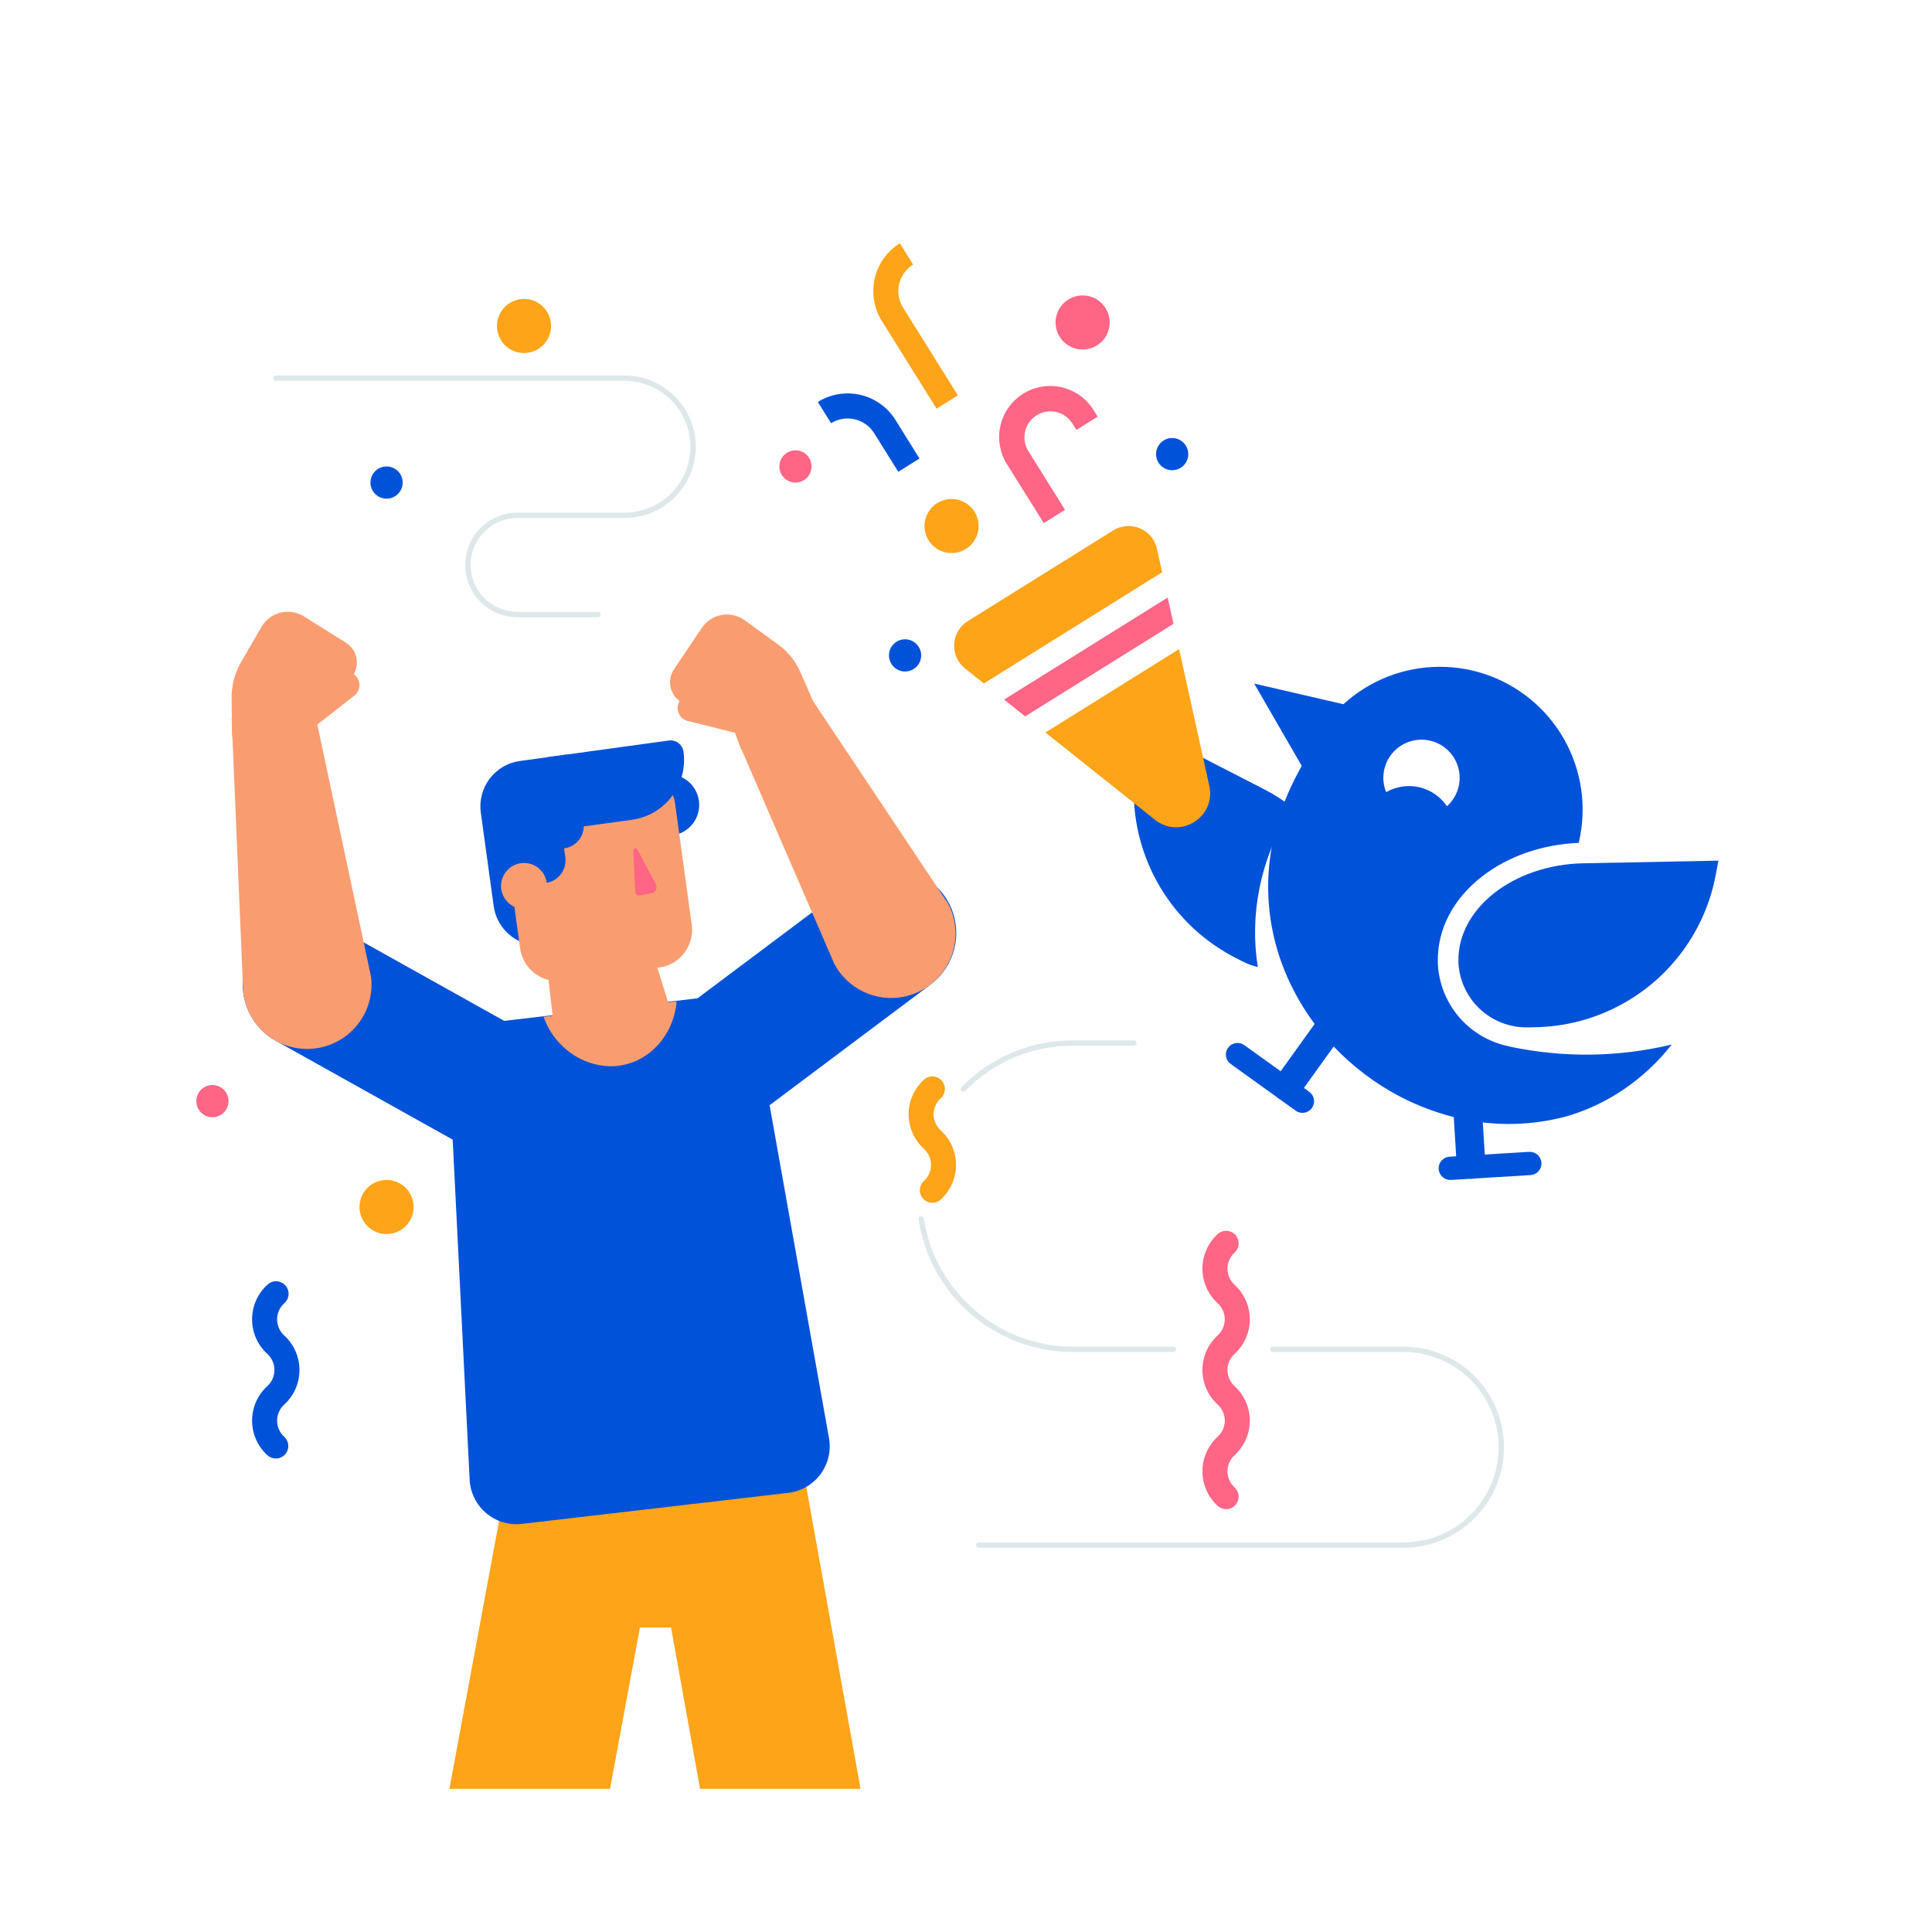 <svg width="1080" height="1080" viewBox="0 0 1080 1080" fill="none" xmlns="http://www.w3.org/2000/svg">
<path d="M290.614 425.403L316.886 421.79L331.044 524.742L304.771 528.354C298.055 529.278 291.248 527.496 285.846 523.4C280.444 519.304 276.891 513.231 275.967 506.515L268.774 454.207C267.851 447.491 269.633 440.684 273.728 435.282C277.824 429.88 283.898 426.327 290.614 425.403Z" fill="#0052D9"/>
<path d="M343.421 436.792L371.358 432.95C373.591 432.643 375.862 432.779 378.042 433.35C380.222 433.921 382.268 434.915 384.064 436.277C385.86 437.638 387.37 439.34 388.508 441.285C389.646 443.23 390.389 445.38 390.696 447.613C391.003 449.845 390.868 452.116 390.297 454.296C389.726 456.476 388.732 458.523 387.37 460.318C386.009 462.114 384.307 463.624 382.362 464.762C380.417 465.9 378.267 466.643 376.034 466.95L348.097 470.792L343.421 436.792Z" fill="#0052D9"/>
<path d="M353.403 430.922L299.589 438.322C287.957 439.922 279.824 450.648 281.424 462.281L290.75 530.102C292.35 541.734 303.076 549.867 314.708 548.268L368.522 540.867C380.154 539.268 388.287 528.541 386.687 516.909L377.361 449.088C375.761 437.456 365.035 429.323 353.403 430.922Z" fill="#F99D70"/>
<path d="M356.31 474.87L366.61 494.23C366.871 494.717 367.014 495.258 367.026 495.81C367.039 496.362 366.921 496.909 366.682 497.407C366.444 497.905 366.091 498.339 365.653 498.675C365.214 499.011 364.703 499.239 364.16 499.34L357.5 500.6C357.223 500.65 356.938 500.641 356.665 500.573C356.391 500.505 356.135 500.38 355.913 500.206C355.691 500.033 355.509 499.814 355.377 499.565C355.246 499.316 355.168 499.041 355.15 498.76L354 475.51C353.988 475.232 354.071 474.958 354.234 474.733C354.398 474.508 354.633 474.345 354.901 474.271C355.169 474.197 355.454 474.216 355.71 474.324C355.966 474.433 356.178 474.626 356.31 474.87Z" fill="#FF6584"/>
<path d="M313.66 474.38C320.652 474.38 326.32 468.712 326.32 461.72C326.32 454.728 320.652 449.06 313.66 449.06C306.668 449.06 301 454.728 301 461.72C301 468.712 306.668 474.38 313.66 474.38Z" fill="#0052D9"/>
<path d="M306.188 423.258L373.831 413.955C375.754 413.691 377.704 414.201 379.251 415.374C380.798 416.547 381.815 418.287 382.08 420.21C382.689 424.599 382.427 429.066 381.308 433.354C380.19 437.642 378.237 441.668 375.561 445.201C372.886 448.733 369.541 451.704 365.716 453.943C361.892 456.182 357.664 457.645 353.274 458.249L311.784 463.955L306.198 423.337L306.188 423.258Z" fill="#0052D9"/>
<path d="M276.073 437.093L309.598 432.483L316.017 479.164C316.246 480.829 316.145 482.523 315.719 484.149C315.293 485.775 314.552 487.302 313.536 488.641C312.52 489.981 311.251 491.107 309.8 491.956C308.349 492.804 306.745 493.359 305.08 493.588L284.236 496.455L276.073 437.093Z" fill="#0052D9"/>
<path d="M292.93 508.11C300.027 508.11 305.78 502.357 305.78 495.26C305.78 488.163 300.027 482.41 292.93 482.41C285.833 482.41 280.08 488.163 280.08 495.26C280.08 502.357 285.833 508.11 292.93 508.11Z" fill="#F99D70"/>
<path d="M391.34 1000H481.05L450.63 830.67C449.607 824.961 447.47 819.509 444.339 814.626C441.209 809.743 437.147 805.524 432.386 802.212C427.624 798.899 422.257 796.557 416.59 795.32C410.924 794.082 405.069 793.974 399.36 795C387.837 797.072 377.608 803.637 370.925 813.25C364.241 822.862 361.65 834.736 363.72 846.26L391.34 1000Z" fill="#FEA419"/>
<path d="M341 1000L370.81 839.29C372.942 827.776 370.416 815.887 363.785 806.235C357.154 796.583 346.963 789.96 335.45 787.82C323.938 785.688 312.051 788.215 302.403 794.846C292.755 801.477 286.135 811.669 284 823.18L251.21 1000H341Z" fill="#FEA419"/>
<path d="M275.28 644.27C269.145 644.266 263.113 642.69 257.76 639.69L154.12 581.8C145.784 577.144 139.64 569.368 137.038 560.181C134.436 550.995 135.589 541.151 140.245 532.815C144.901 524.479 152.678 518.334 161.864 515.732C171.051 513.13 180.894 514.284 189.23 518.94L292.87 576.83C299.835 580.715 305.313 586.802 308.444 594.137C311.575 601.472 312.181 609.639 310.168 617.356C308.156 625.073 303.637 631.903 297.323 636.774C291.009 641.645 283.255 644.282 275.28 644.27Z" fill="#0052D9"/>
<path d="M371.58 754.28C391.344 754.28 410.298 762.131 424.274 776.106C438.249 790.082 446.1 809.036 446.1 828.8V909.8H297.1V828.8C297.1 809.043 304.946 790.095 318.912 776.121C332.879 762.146 351.823 754.291 371.58 754.28Z" fill="#FEA419"/>
<path d="M403.22 629.1C395.662 629.106 388.293 626.733 382.159 622.318C376.024 617.902 371.435 611.668 369.042 604.498C366.649 597.329 366.573 589.588 368.825 582.373C371.077 575.158 375.543 568.835 381.59 564.3L476.59 493.08C480.366 490.171 484.683 488.042 489.289 486.814C493.895 485.587 498.699 485.287 503.422 485.931C508.145 486.575 512.693 488.151 516.802 490.567C520.911 492.983 524.5 496.191 527.359 500.004C530.219 503.818 532.293 508.162 533.46 512.783C534.628 517.405 534.866 522.212 534.161 526.926C533.456 531.64 531.821 536.168 529.353 540.245C526.884 544.323 523.63 547.87 519.78 550.68L424.78 621.9C418.565 626.576 410.998 629.104 403.22 629.1Z" fill="#0052D9"/>
<path d="M533.9 526.24C534.808 518.887 533.41 511.434 529.9 504.91L454.34 391.67C438.96 392.67 449.12 394.67 431.59 404.02C414.06 413.37 422.17 407.08 412.93 415.28L466.41 538.85C470.016 545.601 475.68 551.026 482.578 554.34C489.477 557.653 497.253 558.682 504.776 557.276C512.299 555.871 519.179 552.104 524.416 546.523C529.653 540.942 532.975 533.837 533.9 526.24Z" fill="#F99D70"/>
<path d="M394.46 557.54L274.28 571.54C267.678 572.311 261.616 575.562 257.322 580.634C253.027 585.707 250.821 592.222 251.15 598.86L262.53 827.15C262.707 830.732 263.618 834.239 265.206 837.454C266.794 840.67 269.026 843.525 271.762 845.842C274.499 848.16 277.682 849.891 281.115 850.928C284.548 851.964 288.158 852.285 291.72 851.87L440.65 834.51C444.2 834.098 447.628 832.963 450.723 831.176C453.818 829.389 456.515 826.987 458.647 824.119C460.779 821.25 462.302 817.976 463.121 814.497C463.94 811.018 464.038 807.408 463.41 803.89L423.28 579C422.116 572.424 418.485 566.54 413.128 562.551C407.772 558.563 401.094 556.77 394.46 557.54Z" fill="#0052D9"/>
<path d="M303.88 568.42C311.1 588.83 332.18 599.83 350.6 594.82C365.55 590.76 376.84 576.68 378.26 559.76L303.88 568.42Z" fill="#F99D70"/>
<path d="M360.35 518.06L303.92 524.64L309.19 569.91L374.13 562.34L360.35 518.06Z" fill="#F99D70"/>
<path d="M376.75 374.14L392.32 351C393.59 349.113 395.228 347.501 397.135 346.261C399.041 345.021 401.178 344.177 403.418 343.781C405.658 343.384 407.954 343.442 410.171 343.953C412.388 344.463 414.479 345.414 416.32 346.75L434.92 360.25C440.536 364.34 444.947 369.867 447.69 376.25L455.28 393.83C456.712 397.147 457.443 400.725 457.425 404.338C457.408 407.951 456.643 411.522 455.179 414.825C453.715 418.129 451.583 421.093 448.917 423.533C446.251 425.972 443.11 427.833 439.69 429C434.52 430.76 428.866 430.425 423.94 428.066C419.014 425.707 415.209 421.512 413.34 416.38L410.87 409.61L385 403.16C383.804 402.946 382.678 402.445 381.718 401.7C380.759 400.956 379.993 399.99 379.488 398.885C378.983 397.78 378.753 396.57 378.818 395.357C378.882 394.144 379.24 392.965 379.86 391.92L378.92 391.1C376.569 389.013 375.053 386.145 374.654 383.027C374.255 379.909 375 376.751 376.75 374.14Z" fill="#F99D70"/>
<path d="M170.41 372.74C164.05 369.496 156.867 368.225 149.78 369.09C130.04 371.48 151.65 389.09 129.48 401.3L135.94 554.69C137.086 564.169 141.95 572.804 149.463 578.697C156.975 584.589 166.521 587.256 176 586.11C185.479 584.964 194.114 580.1 200.007 572.587C205.899 565.075 208.566 555.529 207.42 546.05L175.91 398.05C174.42 385.69 180.74 378 170.41 372.74Z" fill="#F99D70"/>
<path d="M193.43 359.31L169.82 344.53C167.889 343.331 165.737 342.531 163.491 342.178C161.245 341.825 158.951 341.926 156.745 342.476C154.54 343.025 152.466 344.011 150.648 345.375C148.83 346.74 147.304 348.455 146.16 350.42L134.66 370.32C131.191 376.326 129.402 383.155 129.48 390.09L129.7 409.24C129.745 412.851 130.535 416.414 132.023 419.704C133.51 422.995 135.662 425.942 138.343 428.362C141.025 430.781 144.177 432.619 147.603 433.762C151.029 434.904 154.654 435.326 158.25 435C163.689 434.508 168.719 431.904 172.26 427.746C175.801 423.588 177.571 418.208 177.19 412.76L176.68 405.57L197.68 389.18C198.6 388.542 199.371 387.713 199.94 386.75C200.882 385.124 201.185 383.206 200.792 381.369C200.398 379.532 199.335 377.907 197.81 376.81L198.33 375.68C199.629 372.82 199.848 369.586 198.947 366.577C198.047 363.567 196.087 360.986 193.43 359.31Z" fill="#F99D70"/>
<path d="M701.11 382.13L764.94 396.91L730.83 433.6L701.11 382.13Z" fill="#0052D9"/>
<path d="M714.78 614C713.075 612.755 711.93 610.887 711.597 608.802C711.264 606.717 711.768 604.585 713 602.87L739.58 565.87L752.58 575.2L726 612.2C725.384 613.059 724.605 613.787 723.706 614.343C722.808 614.899 721.808 615.271 720.765 615.438C719.722 615.606 718.656 615.565 717.629 615.318C716.601 615.071 715.633 614.623 714.78 614Z" fill="#0052D9"/>
<path d="M724.28 620.87L688.11 594.87C687.395 594.381 686.786 593.753 686.317 593.025C685.849 592.296 685.53 591.482 685.381 590.628C685.232 589.775 685.254 588.901 685.448 588.056C685.641 587.212 686.001 586.415 686.507 585.712C687.013 585.009 687.654 584.414 688.393 583.962C689.132 583.51 689.954 583.211 690.811 583.081C691.667 582.951 692.541 582.994 693.38 583.207C694.22 583.42 695.009 583.798 695.7 584.32L731.87 610.32C733.27 611.327 734.214 612.848 734.492 614.55C734.771 616.252 734.362 617.995 733.355 619.395C732.349 620.795 730.827 621.739 729.125 622.017C727.423 622.296 725.68 621.887 724.28 620.88V620.87Z" fill="#0052D9"/>
<path d="M822.78 658.88C820.662 659.008 818.58 658.291 816.992 656.884C815.403 655.478 814.439 653.498 814.31 651.38L811.54 605.92L827.54 604.92L830.3 650.38C830.368 651.433 830.227 652.488 829.885 653.486C829.543 654.484 829.007 655.404 828.308 656.194C827.609 656.984 826.761 657.628 825.812 658.089C824.864 658.55 823.833 658.819 822.78 658.88Z" fill="#0052D9"/>
<path d="M855.57 656.88L811.11 659.59C809.386 659.695 807.691 659.11 806.398 657.965C805.105 656.821 804.32 655.209 804.215 653.485C804.11 651.761 804.695 650.066 805.84 648.773C806.984 647.48 808.596 646.695 810.32 646.59L854.78 643.89C855.634 643.838 856.489 643.955 857.298 644.234C858.106 644.512 858.852 644.948 859.492 645.514C860.132 646.081 860.655 646.769 861.029 647.538C861.404 648.306 861.623 649.141 861.675 649.995C861.727 650.848 861.61 651.704 861.331 652.512C861.053 653.321 860.617 654.067 860.051 654.707C859.484 655.347 858.796 655.869 858.028 656.244C857.259 656.619 856.424 656.838 855.57 656.89V656.88Z" fill="#0052D9"/>
<path d="M718.58 611.64C720.171 611.64 721.46 610.35 721.46 608.76C721.46 607.169 720.171 605.88 718.58 605.88C716.99 605.88 715.7 607.169 715.7 608.76C715.7 610.35 716.99 611.64 718.58 611.64Z" fill="#0052D9"/>
<path d="M822.39 655.27C823.98 655.27 825.27 653.981 825.27 652.39C825.27 650.799 823.98 649.51 822.39 649.51C820.799 649.51 819.51 650.799 819.51 652.39C819.51 653.981 820.799 655.27 822.39 655.27Z" fill="#0052D9"/>
<path d="M722.28 451.26C717.481 447.45 712.32 444.121 706.87 441.32L639.71 406.8L637.56 414.57C635.224 423.015 633.96 431.72 633.8 440.48C633.442 460.018 638.568 479.265 648.595 496.038C658.622 512.81 673.15 526.436 690.53 535.37L694.45 537.37C697.2 538.785 700.111 539.863 703.12 540.58C698.61 512.13 703.76 481.17 722.28 451.26Z" fill="#0052D9"/>
<path d="M843.26 584.83C842.71 584.72 842.17 584.6 841.63 584.47L841.14 584.36C830.835 581.757 821.639 575.911 814.909 567.685C808.179 559.458 804.27 549.287 803.76 538.67C803.76 538.35 803.76 538.03 803.76 537.67V537.49C803.48 519.49 812.19 502.7 828.27 490.11C842.84 478.7 862.02 472.02 882.5 471.16C882.5 470.96 882.61 470.76 882.66 470.55C887.131 451.192 884.224 430.862 874.507 413.533C864.789 396.203 848.96 383.119 830.111 376.838C811.262 370.556 790.749 371.528 772.578 379.563C754.408 387.598 739.886 402.12 731.85 420.29L725.72 431.72C722.808 437.117 720.23 442.688 718 448.4C715.893 453.816 714.132 459.36 712.73 465C711.376 470.403 710.374 475.888 709.73 481.42C708.506 491.987 708.647 502.669 710.15 513.2C710.882 518.303 711.928 523.356 713.28 528.33C714.623 533.253 716.259 538.092 718.18 542.82C720.088 547.516 722.269 552.097 724.71 556.54C729.584 565.408 735.43 573.706 742.14 581.28C752.198 592.653 764.015 602.339 777.14 609.97C781.509 612.503 786.012 614.797 790.63 616.84C795.253 618.89 799.987 620.68 804.81 622.2C809.65 623.748 814.575 625.017 819.56 626C824.566 626.966 829.625 627.633 834.71 628C845.074 628.735 855.49 628.161 865.71 626.29C869.37 625.623 872.99 624.787 876.57 623.78C909.15 614.02 927.88 592.38 934.5 583.9C904.544 591.082 873.356 591.424 843.25 584.9L843.26 584.83ZM774.86 442.83C773.392 439.211 772.946 435.258 773.571 431.403C774.195 427.548 775.866 423.938 778.402 420.967C780.937 417.996 784.239 415.779 787.949 414.556C791.658 413.333 795.632 413.152 799.436 414.033C803.241 414.914 806.731 416.822 809.526 419.551C812.321 422.279 814.313 425.722 815.285 429.504C816.257 433.287 816.172 437.264 815.039 441.001C813.906 444.739 811.769 448.094 808.86 450.7C805.237 445.333 799.716 441.537 793.408 440.077C787.1 438.617 780.472 439.601 774.86 442.83Z" fill="#0052D9"/>
<path d="M960.61 481.11L959.12 489C957.511 497.613 954.824 505.989 951.12 513.93C942.852 531.636 929.787 546.671 913.407 557.327C897.027 567.984 877.988 573.836 858.45 574.22L854.04 574.31C844.119 574.505 834.513 570.82 827.27 564.037C820.026 557.255 815.717 547.913 815.26 538C815.26 537.82 815.26 537.64 815.26 537.46V537.28C814.8 507.82 846.04 483.35 885.13 482.58L960.61 481.11Z" fill="#0052D9"/>
<path d="M550 382.06L649.65 319.89L646.76 306.8C646.199 304.26 645.036 301.891 643.37 299.893C641.703 297.895 639.582 296.326 637.184 295.318C634.785 294.31 632.18 293.892 629.587 294.1C626.993 294.307 624.488 295.134 622.28 296.51L541 347.2C538.793 348.578 536.95 350.465 535.623 352.703C534.297 354.941 533.527 357.464 533.378 360.062C533.229 362.659 533.706 365.254 534.767 367.629C535.829 370.004 537.445 372.089 539.48 373.71L550 382.06Z" fill="#FEA419"/>
<path d="M584.4 409.48L645.65 458.27C659.65 469.41 679.88 456.79 676.02 439.32L659.12 362.86L584.4 409.48Z" fill="#FEA419"/>
<path d="M655.99 348.73L652.75 334.03L561.3 391.08L573.08 400.46L655.99 348.73Z" fill="#FF6584"/>
<path d="M531.93 309.18C540.281 309.18 547.05 302.41 547.05 294.06C547.05 285.709 540.281 278.94 531.93 278.94C523.58 278.94 516.81 285.709 516.81 294.06C516.81 302.41 523.58 309.18 531.93 309.18Z" fill="#FEA419"/>
<path d="M292.93 197.35C301.281 197.35 308.05 190.581 308.05 182.23C308.05 173.88 301.281 167.11 292.93 167.11C284.58 167.11 277.81 173.88 277.81 182.23C277.81 190.581 284.58 197.35 292.93 197.35Z" fill="#FEA419"/>
<path d="M216.09 689.85C224.441 689.85 231.21 683.08 231.21 674.73C231.21 666.379 224.441 659.61 216.09 659.61C207.74 659.61 200.97 666.379 200.97 674.73C200.97 683.08 207.74 689.85 216.09 689.85Z" fill="#FEA419"/>
<path d="M605.19 195.39C613.54 195.39 620.31 188.62 620.31 180.27C620.31 171.919 613.54 165.15 605.19 165.15C596.839 165.15 590.07 171.919 590.07 180.27C590.07 188.62 596.839 195.39 605.19 195.39Z" fill="#FF6584"/>
<path d="M655.25 262.86C660.221 262.86 664.25 258.831 664.25 253.86C664.25 248.89 660.221 244.86 655.25 244.86C650.279 244.86 646.25 248.89 646.25 253.86C646.25 258.831 650.279 262.86 655.25 262.86Z" fill="#0052D9"/>
<path d="M216.09 278.75C221.06 278.75 225.09 274.721 225.09 269.75C225.09 264.779 221.06 260.75 216.09 260.75C211.119 260.75 207.09 264.779 207.09 269.75C207.09 274.721 211.119 278.75 216.09 278.75Z" fill="#0052D9"/>
<path d="M505.94 375.37C510.911 375.37 514.94 371.341 514.94 366.37C514.94 361.4 510.911 357.37 505.94 357.37C500.969 357.37 496.94 361.4 496.94 366.37C496.94 371.341 500.969 375.37 505.94 375.37Z" fill="#0052D9"/>
<path d="M118.75 624.54C123.721 624.54 127.75 620.511 127.75 615.54C127.75 610.569 123.721 606.54 118.75 606.54C113.779 606.54 109.75 610.569 109.75 615.54C109.75 620.511 113.779 624.54 118.75 624.54Z" fill="#FF6584"/>
<path d="M444.67 269.75C449.64 269.75 453.67 265.721 453.67 260.75C453.67 255.779 449.64 251.75 444.67 251.75C439.699 251.75 435.67 255.779 435.67 260.75C435.67 265.721 439.699 269.75 444.67 269.75Z" fill="#FF6584"/>
<path d="M583.48 292.42L562.86 259.42C558.852 252.998 557.56 245.247 559.268 237.872C560.975 230.497 565.543 224.102 571.965 220.095C578.387 216.088 586.138 214.796 593.513 216.503C600.888 218.211 607.282 222.778 611.29 229.2L613.61 232.92L601.73 240.33L599.41 236.61C597.341 233.4 594.092 231.133 590.365 230.299C586.638 229.465 582.733 230.13 579.493 232.151C576.253 234.173 573.938 237.388 573.049 241.102C572.159 244.816 572.767 248.73 574.74 252L595.35 285L583.48 292.42Z" fill="#FF6584"/>
<path d="M502.14 263.74L488.67 242.15C486.213 238.221 482.297 235.428 477.783 234.383C473.268 233.339 468.523 234.129 464.59 236.58L457.18 224.7C464.26 220.285 472.802 218.859 480.933 220.733C489.063 222.608 496.118 227.631 500.55 234.7L514 256.32L502.14 263.74Z" fill="#0052D9"/>
<path d="M523.56 228.45L492.94 179.38C488.53 172.291 487.113 163.742 488.999 155.609C490.885 147.477 495.92 140.424 503 136L510.41 147.88C506.471 150.338 503.669 154.259 502.621 158.783C501.572 163.306 502.364 168.06 504.82 172L535.44 221L523.56 228.45Z" fill="#FEA419"/>
<path d="M538.49 610.26C538.115 610.245 537.759 610.092 537.49 609.83C537.209 609.549 537.051 609.168 537.051 608.77C537.051 608.373 537.209 607.991 537.49 607.71C545.575 599.408 555.247 592.816 565.93 588.327C576.614 583.838 588.092 581.544 599.68 581.58H633.85C634.248 581.58 634.629 581.738 634.911 582.019C635.192 582.301 635.35 582.682 635.35 583.08C635.35 583.478 635.192 583.859 634.911 584.141C634.629 584.422 634.248 584.58 633.85 584.58H599.61C588.42 584.546 577.338 586.762 567.022 591.096C556.706 595.43 547.367 601.794 539.56 609.81C539.421 609.953 539.255 610.067 539.071 610.144C538.887 610.222 538.689 610.261 538.49 610.26Z" fill="#DEE8EB"/>
<path d="M656 755.78H599.61C578.741 755.78 558.565 748.287 542.754 734.666C526.943 721.045 516.548 702.2 513.46 681.56C513.402 681.162 513.504 680.757 513.744 680.435C513.984 680.112 514.342 679.898 514.74 679.84C515.138 679.782 515.542 679.884 515.865 680.124C516.188 680.364 516.402 680.722 516.46 681.12C522.51 721.97 558.27 752.78 599.64 752.78H656C656.398 752.78 656.779 752.938 657.061 753.219C657.342 753.501 657.5 753.882 657.5 754.28C657.5 754.678 657.342 755.059 657.061 755.341C656.779 755.622 656.398 755.78 656 755.78Z" fill="#DEE8EB"/>
<path d="M784.52 865.22H547.05C546.652 865.22 546.27 865.062 545.989 864.781C545.708 864.499 545.55 864.118 545.55 863.72C545.55 863.322 545.708 862.941 545.989 862.659C546.27 862.378 546.652 862.22 547.05 862.22H784.52C798.635 862.22 812.171 856.613 822.152 846.632C832.133 836.652 837.74 823.115 837.74 809C837.74 794.885 832.133 781.348 822.152 771.368C812.171 761.387 798.635 755.78 784.52 755.78H711.45C711.052 755.78 710.67 755.622 710.389 755.341C710.108 755.059 709.95 754.678 709.95 754.28C709.95 753.882 710.108 753.501 710.389 753.219C710.67 752.938 711.052 752.78 711.45 752.78H784.52C799.43 752.78 813.73 758.703 824.273 769.246C834.817 779.79 840.74 794.09 840.74 809C840.74 823.91 834.817 838.21 824.273 848.754C813.73 859.297 799.43 865.22 784.52 865.22Z" fill="#DEE8EB"/>
<path d="M334.3 345.06H289.3C281.545 345.06 274.108 341.979 268.624 336.496C263.141 331.012 260.06 323.575 260.06 315.82C260.06 308.065 263.141 300.628 268.624 295.144C274.108 289.661 281.545 286.58 289.3 286.58H349.1C358.871 286.58 368.241 282.699 375.15 275.79C382.059 268.881 385.94 259.51 385.94 249.74C385.94 239.969 382.059 230.599 375.15 223.69C368.241 216.781 358.871 212.9 349.1 212.9H154.16C153.762 212.9 153.381 212.742 153.099 212.461C152.818 212.179 152.66 211.798 152.66 211.4C152.66 211.002 152.818 210.621 153.099 210.339C153.381 210.058 153.762 209.9 154.16 209.9H349.1C359.666 209.9 369.8 214.097 377.271 221.569C384.743 229.04 388.94 239.174 388.94 249.74C388.94 260.306 384.743 270.44 377.271 277.911C369.8 285.382 359.666 289.58 349.1 289.58H289.31C282.351 289.58 275.677 292.344 270.756 297.265C265.835 302.186 263.07 308.861 263.07 315.82C263.07 322.779 265.835 329.453 270.756 334.374C275.677 339.295 282.351 342.06 289.31 342.06H334.31C334.708 342.06 335.09 342.218 335.371 342.499C335.652 342.781 335.81 343.162 335.81 343.56C335.81 343.958 335.652 344.339 335.371 344.621C335.09 344.902 334.708 345.06 334.31 345.06H334.3Z" fill="#DEE8EB"/>
<path d="M685.4 843.61C683.654 843.61 681.97 842.958 680.68 841.78C677.999 839.326 675.858 836.341 674.393 833.015C672.929 829.689 672.172 826.095 672.172 822.46C672.172 818.826 672.929 815.231 674.393 811.905C675.858 808.579 677.999 805.594 680.68 803.14C681.933 802 682.934 800.61 683.619 799.06C684.304 797.51 684.658 795.835 684.658 794.14C684.658 792.446 684.304 790.77 683.619 789.22C682.934 787.67 681.933 786.281 680.68 785.14C677.998 782.688 675.856 779.704 674.39 776.379C672.925 773.053 672.168 769.459 672.168 765.825C672.168 762.191 672.925 758.597 674.39 755.271C675.856 751.946 677.998 748.962 680.68 746.51C681.933 745.37 682.934 743.98 683.619 742.43C684.304 740.88 684.658 739.205 684.658 737.51C684.658 735.816 684.304 734.14 683.619 732.59C682.934 731.04 681.933 729.651 680.68 728.51C677.999 726.056 675.858 723.071 674.393 719.745C672.929 716.419 672.172 712.825 672.172 709.19C672.172 705.556 672.929 701.961 674.393 698.635C675.858 695.309 677.999 692.324 680.68 689.87C682.051 688.618 683.864 687.962 685.718 688.047C687.573 688.131 689.318 688.949 690.57 690.32C691.822 691.691 692.478 693.504 692.393 695.358C692.309 697.213 691.491 698.958 690.12 700.21C688.87 701.352 687.871 702.743 687.188 704.292C686.505 705.842 686.152 707.517 686.152 709.21C686.152 710.904 686.505 712.579 687.188 714.128C687.871 715.678 688.87 717.068 690.12 718.21C692.805 720.661 694.95 723.644 696.417 726.969C697.884 730.295 698.642 733.89 698.642 737.525C698.642 741.16 697.884 744.755 696.417 748.081C694.95 751.406 692.805 754.39 690.12 756.84C688.87 757.982 687.871 759.373 687.188 760.922C686.505 762.472 686.152 764.147 686.152 765.84C686.152 767.534 686.505 769.209 687.188 770.758C687.871 772.308 688.87 773.698 690.12 774.84C692.805 777.291 694.95 780.274 696.417 783.599C697.884 786.925 698.642 790.52 698.642 794.155C698.642 797.79 697.884 801.385 696.417 804.711C694.95 808.036 692.805 811.02 690.12 813.47C688.87 814.612 687.871 816.003 687.188 817.552C686.505 819.102 686.152 820.777 686.152 822.47C686.152 824.164 686.505 825.839 687.188 827.388C687.871 828.938 688.87 830.328 690.12 831.47C691.163 832.422 691.893 833.667 692.216 835.041C692.538 836.415 692.438 837.855 691.927 839.171C691.417 840.487 690.52 841.619 689.355 842.416C688.191 843.214 686.812 843.64 685.4 843.64V843.61Z" fill="#FF6584"/>
<path d="M521.18 672.36C519.77 672.358 518.394 671.93 517.232 671.133C516.069 670.336 515.175 669.207 514.664 667.893C514.154 666.579 514.053 665.142 514.373 663.769C514.694 662.396 515.421 661.153 516.46 660.2C517.713 659.059 518.714 657.67 519.399 656.12C520.084 654.57 520.438 652.894 520.438 651.2C520.438 649.506 520.084 647.83 519.399 646.28C518.714 644.73 517.713 643.341 516.46 642.2C513.776 639.748 511.633 636.764 510.166 633.437C508.7 630.111 507.942 626.515 507.942 622.88C507.942 619.245 508.7 615.649 510.166 612.323C511.633 608.997 513.776 606.012 516.46 603.56C517.831 602.308 519.643 601.652 521.498 601.737C523.353 601.821 525.098 602.639 526.35 604.01C527.602 605.381 528.258 607.194 528.173 609.048C528.089 610.903 527.271 612.648 525.9 613.9C524.646 615.04 523.643 616.429 522.957 617.979C522.271 619.529 521.917 621.205 521.917 622.9C521.917 624.595 522.271 626.271 522.957 627.821C523.643 629.371 524.646 630.76 525.9 631.9C528.584 634.352 530.727 637.336 532.194 640.663C533.66 643.989 534.418 647.585 534.418 651.22C534.418 654.855 533.66 658.451 532.194 661.777C530.727 665.104 528.584 668.088 525.9 670.54C524.609 671.714 522.925 672.363 521.18 672.36Z" fill="#FEA419"/>
<path d="M154.16 815.31C152.412 815.307 150.728 814.651 149.44 813.47C146.755 811.02 144.61 808.036 143.143 804.711C141.676 801.385 140.918 797.79 140.918 794.155C140.918 790.52 141.676 786.925 143.143 783.599C144.61 780.274 146.755 777.29 149.44 774.84C150.693 773.699 151.694 772.31 152.379 770.76C153.064 769.21 153.418 767.534 153.418 765.84C153.418 764.146 153.064 762.47 152.379 760.92C151.694 759.37 150.693 757.981 149.44 756.84C146.755 754.39 144.61 751.406 143.143 748.081C141.676 744.755 140.918 741.16 140.918 737.525C140.918 733.89 141.676 730.295 143.143 726.969C144.61 723.644 146.755 720.66 149.44 718.21C150.112 717.557 150.909 717.046 151.782 716.707C152.656 716.368 153.588 716.208 154.525 716.236C155.461 716.264 156.383 716.48 157.234 716.871C158.086 717.261 158.851 717.819 159.483 718.511C160.115 719.202 160.601 720.014 160.914 720.897C161.227 721.781 161.359 722.718 161.303 723.653C161.246 724.588 161.003 725.503 160.587 726.342C160.171 727.182 159.59 727.929 158.88 728.54C157.627 729.681 156.626 731.07 155.941 732.62C155.256 734.17 154.902 735.846 154.902 737.54C154.902 739.234 155.256 740.91 155.941 742.46C156.626 744.01 157.627 745.399 158.88 746.54C161.565 748.99 163.709 751.974 165.176 755.299C166.644 758.625 167.402 762.22 167.402 765.855C167.402 769.49 166.644 773.085 165.176 776.411C163.709 779.736 161.565 782.72 158.88 785.17C157.627 786.311 156.626 787.7 155.941 789.25C155.256 790.8 154.902 792.476 154.902 794.17C154.902 795.864 155.256 797.54 155.941 799.09C156.626 800.64 157.627 802.029 158.88 803.17C159.922 804.122 160.653 805.366 160.975 806.741C161.298 808.115 161.197 809.555 160.687 810.871C160.176 812.187 159.28 813.318 158.115 814.116C156.95 814.914 155.571 815.34 154.16 815.34V815.31Z" fill="#0052D9"/>
</svg>
